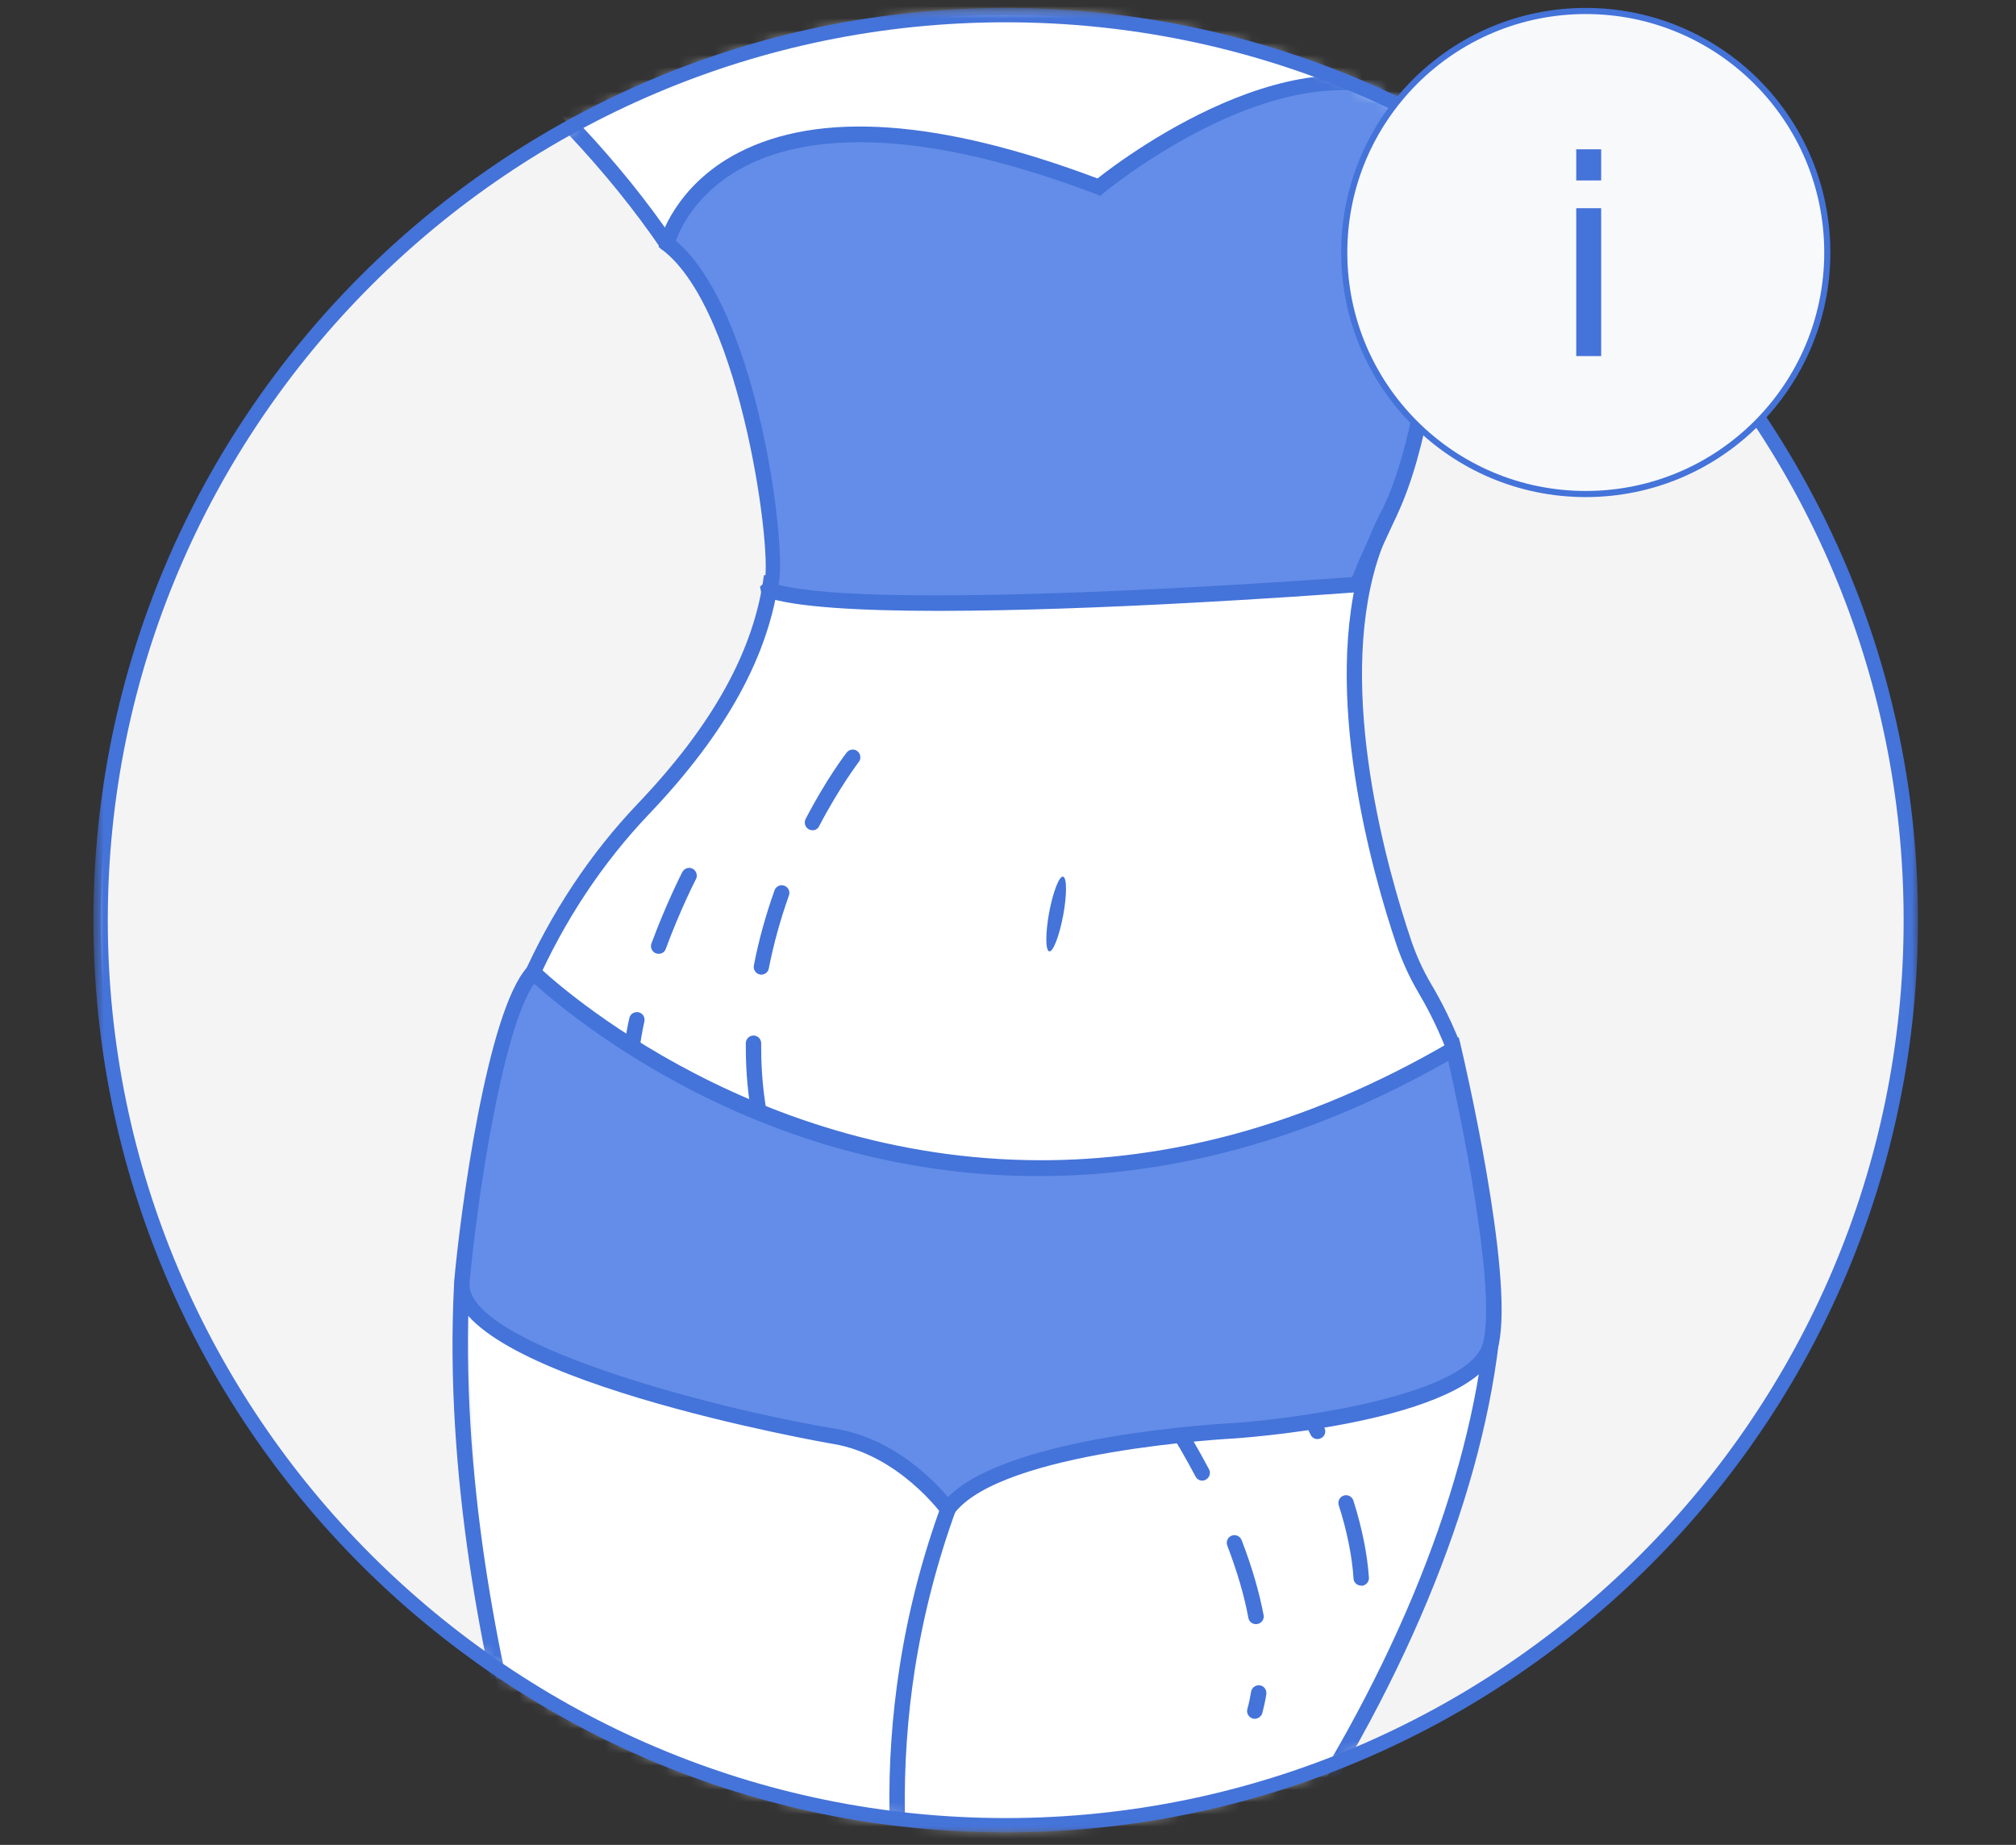 <?xml version="1.0" encoding="UTF-8"?> <svg xmlns="http://www.w3.org/2000/svg" width="165" height="151" viewBox="0 0 165 151" fill="none"><rect x="0" y="0" width="165" height="151" fill="#333333" stroke="none"/> <g clip-path="url(#clip0_224_3558)"> <mask id="mask0_224_3558" style="mask-type:luminance" maskUnits="userSpaceOnUse" x="7" y="0" width="150" height="150"> <path d="M156.979 0.648H7.647V149.98H156.979V0.648Z" fill="white"></path> </mask> <g mask="url(#mask0_224_3558)"> <path d="M82.313 149.392C123.221 149.392 156.391 116.222 156.391 75.314C156.391 34.406 123.221 1.236 82.313 1.236C41.406 1.236 8.235 34.406 8.235 75.314C8.235 116.222 41.406 149.392 82.313 149.392Z" fill="#F5F4F4"></path> </g> <mask id="mask1_224_3558" style="mask-type:luminance" maskUnits="userSpaceOnUse" x="8" y="1" width="149" height="149"> <path d="M8.235 75.314C8.235 116.222 41.406 149.392 82.313 149.392C123.221 149.392 156.391 116.222 156.391 75.314C156.391 34.406 123.221 1.236 82.313 1.236C41.406 1.236 8.235 34.406 8.235 75.314Z" fill="white"></path> </mask> <g mask="url(#mask1_224_3558)"> <path d="M45.839 9.443L49.613 13.218L58.408 24.529L60.925 30.82L62.183 38.369L63.441 45.906C63.441 45.906 63.441 47.164 62.183 50.939C60.925 54.713 57.15 60.992 54.634 63.509C52.118 66.025 43.322 78.595 43.322 79.853C43.322 81.111 38.29 92.422 38.29 103.734C38.29 115.046 39.548 130.132 39.548 130.132L40.806 138.927L43.322 146.476C43.322 146.476 63.429 154.013 74.753 154.013C86.064 154.013 101.15 154.648 102.408 154.013L104.925 152.755L107.441 147.722C107.441 147.722 111.216 140.185 112.474 138.927C113.732 137.669 120.011 122.583 120.011 121.325C120.011 120.067 122.527 113.788 121.269 101.206C120.011 88.636 117.495 82.346 117.495 82.346L114.978 78.571C114.978 78.571 111.204 63.485 111.204 62.227V49.669C111.204 48.411 114.978 39.615 114.978 39.615L117.495 25.788V18.25V5.669V-1.88C117.495 -1.88 117.495 -3.138 114.978 -4.396C112.462 -5.655 84.806 -9.429 77.269 -8.171C69.732 -6.913 52.129 -5.655 49.613 -1.88C47.097 1.894 44.581 8.173 44.581 8.173L45.839 9.443Z" fill="white"></path> </g> <mask id="mask2_224_3558" style="mask-type:luminance" maskUnits="userSpaceOnUse" x="8" y="1" width="149" height="149"> <path d="M8.235 75.314C8.235 116.222 41.406 149.392 82.313 149.392C123.221 149.392 156.391 116.222 156.391 75.314C156.391 34.406 123.221 1.236 82.313 1.236C41.406 1.236 8.235 34.406 8.235 75.314Z" fill="white"></path> </mask> <g mask="url(#mask2_224_3558)"> <path d="M53.917 78.065C53.846 78.065 53.776 78.053 53.693 78.03C53.364 77.912 53.199 77.548 53.317 77.219C54.563 73.867 55.798 71.469 55.845 71.375C56.01 71.069 56.386 70.94 56.692 71.104C56.997 71.269 57.115 71.645 56.962 71.951C56.95 71.974 55.704 74.385 54.493 77.654C54.411 77.912 54.175 78.065 53.917 78.065ZM51.553 90.329C51.224 90.329 50.954 90.082 50.93 89.753C50.895 89.341 50.883 88.918 50.883 88.495C50.883 86.955 51.095 85.214 51.506 83.333C51.577 82.992 51.918 82.78 52.259 82.851C52.6 82.921 52.811 83.262 52.741 83.592C52.353 85.391 52.153 87.037 52.153 88.495C52.153 88.883 52.165 89.283 52.2 89.659C52.224 90 51.977 90.306 51.624 90.341C51.589 90.329 51.577 90.329 51.553 90.329Z" fill="#4473D9"></path> </g> <mask id="mask3_224_3558" style="mask-type:luminance" maskUnits="userSpaceOnUse" x="8" y="1" width="149" height="149"> <path d="M8.235 75.314C8.235 116.222 41.406 149.392 82.313 149.392C123.221 149.392 156.391 116.222 156.391 75.314C156.391 34.406 123.221 1.236 82.313 1.236C41.406 1.236 8.235 34.406 8.235 75.314Z" fill="white"></path> </mask> <g mask="url(#mask3_224_3558)"> <path d="M66.498 67.953C66.404 67.953 66.298 67.93 66.204 67.883C65.898 67.718 65.781 67.342 65.934 67.036C67.686 63.661 69.238 61.674 69.297 61.592C69.508 61.321 69.908 61.263 70.179 61.486C70.449 61.698 70.496 62.097 70.284 62.368C70.273 62.391 68.744 64.367 67.039 67.624C66.945 67.836 66.733 67.953 66.498 67.953ZM62.312 79.77C62.277 79.77 62.23 79.77 62.195 79.759C61.854 79.688 61.63 79.359 61.701 79.018C62.089 76.984 62.665 74.914 63.394 72.868C63.512 72.539 63.876 72.374 64.194 72.492C64.523 72.609 64.687 72.974 64.57 73.291C63.864 75.279 63.312 77.278 62.924 79.253C62.877 79.559 62.606 79.77 62.312 79.77ZM62.218 92.27C61.924 92.27 61.666 92.058 61.607 91.752C61.23 89.8 61.042 87.778 61.042 85.744V85.379C61.042 85.038 61.325 84.756 61.666 84.756H61.677C62.03 84.756 62.3 85.05 62.3 85.391V85.744C62.3 87.696 62.477 89.647 62.841 91.517C62.912 91.858 62.677 92.187 62.347 92.246C62.3 92.258 62.265 92.27 62.218 92.27ZM64.405 99.172C64.17 99.172 63.935 99.031 63.829 98.796C63.688 98.49 63.559 98.184 63.441 97.89C63.312 97.573 63.465 97.196 63.782 97.067C64.1 96.938 64.476 97.091 64.605 97.408C64.723 97.702 64.852 97.996 64.981 98.29C65.123 98.607 64.981 98.984 64.664 99.125C64.582 99.148 64.487 99.172 64.405 99.172Z" fill="#4473D9"></path> </g> <mask id="mask4_224_3558" style="mask-type:luminance" maskUnits="userSpaceOnUse" x="8" y="1" width="149" height="149"> <path d="M8.235 75.314C8.235 116.222 41.406 149.392 82.313 149.392C123.221 149.392 156.391 116.222 156.391 75.314C156.391 34.406 123.221 1.236 82.313 1.236C41.406 1.236 8.235 34.406 8.235 75.314Z" fill="white"></path> </mask> <g mask="url(#mask4_224_3558)"> <path d="M107.829 117.785C107.594 117.785 107.371 117.656 107.265 117.421C105.748 114.234 104.302 111.989 104.29 111.965C104.102 111.671 104.184 111.283 104.478 111.095C104.772 110.907 105.16 110.989 105.348 111.283C105.407 111.377 106.853 113.611 108.405 116.88C108.558 117.198 108.417 117.574 108.111 117.715C108.005 117.762 107.923 117.785 107.829 117.785ZM111.404 129.779C111.074 129.779 110.792 129.52 110.78 129.191C110.663 127.392 110.263 125.37 109.569 123.194C109.464 122.865 109.652 122.512 109.981 122.407C110.31 122.301 110.663 122.489 110.769 122.818C111.486 125.087 111.909 127.216 112.039 129.121C112.062 129.462 111.803 129.767 111.451 129.791C111.427 129.779 111.415 129.779 111.404 129.779Z" fill="#4473D9"></path> </g> <mask id="mask5_224_3558" style="mask-type:luminance" maskUnits="userSpaceOnUse" x="8" y="1" width="149" height="149"> <path d="M8.235 75.314C8.235 116.222 41.406 149.392 82.313 149.392C123.221 149.392 156.391 116.222 156.391 75.314C156.391 34.406 123.221 1.236 82.313 1.236C41.406 1.236 8.235 34.406 8.235 75.314Z" fill="white"></path> </mask> <g mask="url(#mask5_224_3558)"> <path d="M98.399 121.183C98.175 121.183 97.952 121.066 97.846 120.842C96.177 117.679 94.671 115.516 94.66 115.504C94.46 115.222 94.53 114.822 94.812 114.622C95.095 114.422 95.483 114.493 95.683 114.775C95.742 114.869 97.235 117.009 98.951 120.255C99.116 120.56 98.999 120.937 98.693 121.101C98.599 121.16 98.505 121.183 98.399 121.183ZM102.785 132.93C102.491 132.93 102.22 132.718 102.173 132.413C101.832 130.578 101.244 128.58 100.445 126.498C100.327 126.169 100.48 125.816 100.809 125.687C101.127 125.569 101.491 125.722 101.621 126.051C102.456 128.215 103.055 130.273 103.42 132.189C103.49 132.53 103.255 132.86 102.914 132.918C102.867 132.93 102.832 132.93 102.785 132.93ZM102.691 140.679C102.632 140.679 102.573 140.667 102.526 140.655C102.197 140.561 101.997 140.209 102.091 139.879C102.22 139.421 102.314 138.95 102.397 138.468C102.444 138.127 102.773 137.892 103.114 137.939C103.455 137.986 103.69 138.316 103.643 138.657C103.561 139.197 103.443 139.715 103.314 140.22C103.22 140.491 102.973 140.679 102.691 140.679Z" fill="#4473D9"></path> </g> <mask id="mask6_224_3558" style="mask-type:luminance" maskUnits="userSpaceOnUse" x="8" y="1" width="149" height="149"> <path d="M8.235 75.314C8.235 116.222 41.406 149.392 82.313 149.392C123.221 149.392 156.391 116.222 156.391 75.314C156.391 34.406 123.221 1.236 82.313 1.236C41.406 1.236 8.235 34.406 8.235 75.314Z" fill="white"></path> </mask> <g mask="url(#mask6_224_3558)"> <path d="M43.569 79.57C43.569 79.57 75.564 111.142 118.894 85.849C118.894 85.849 123.197 104.087 121.975 109.884C120.752 115.68 100.986 117.091 100.986 117.091C100.986 117.091 81.573 118.032 77.492 123.512C77.492 123.512 73.894 118.502 68.25 117.562C62.606 116.621 37.161 111.259 37.725 104.91C38.301 98.548 40.489 82.921 43.569 79.57Z" fill="#638DE8"></path> </g> <mask id="mask7_224_3558" style="mask-type:luminance" maskUnits="userSpaceOnUse" x="8" y="1" width="149" height="149"> <path d="M8.235 75.314C8.235 116.222 41.406 149.392 82.313 149.392C123.221 149.392 156.391 116.222 156.391 75.314C156.391 34.406 123.221 1.236 82.313 1.236C41.406 1.236 8.235 34.406 8.235 75.314Z" fill="white"></path> </mask> <g mask="url(#mask7_224_3558)"> <path d="M117.8 9.361C117.8 9.349 117.8 9.349 117.788 9.349C107.335 1.165 90.38 15.005 90.015 15.299C90.003 15.311 90.003 15.299 89.992 15.299C59.137 3.576 54.775 19.473 54.657 19.92C54.657 19.932 54.657 19.932 54.669 19.944C61.677 25.294 64.229 47.258 62.971 48.222C62.947 48.246 62.935 48.27 62.971 48.281C70.249 50.786 106.406 48.187 111.145 47.834C111.168 47.764 111.204 47.682 111.239 47.611C111.333 47.447 111.427 47.247 111.521 47.035C111.592 46.87 111.651 46.706 111.698 46.553C112.168 45.483 112.85 43.989 113.814 41.932C118.929 31.055 117.824 9.725 117.8 9.361Z" fill="#638DE8"></path> </g> <mask id="mask8_224_3558" style="mask-type:luminance" maskUnits="userSpaceOnUse" x="8" y="1" width="149" height="149"> <path d="M8.235 75.314C8.235 116.222 41.406 149.392 82.313 149.392C123.221 149.392 156.391 116.222 156.391 75.314C156.391 34.406 123.221 1.236 82.313 1.236C41.406 1.236 8.235 34.406 8.235 75.314Z" fill="white"></path> </mask> <g mask="url(#mask8_224_3558)"> <path d="M63.723 47.87C71.942 49.963 105.195 47.635 110.651 47.235C110.722 47.105 110.792 46.953 110.863 46.788C110.922 46.635 110.98 46.494 111.016 46.353C111.51 45.212 112.191 43.719 113.167 41.65C117.906 31.608 117.236 12.324 117.118 9.667C107.053 2.259 91.026 15.216 90.344 15.781L90.05 16.028L89.674 15.875C73.918 9.89 65.393 11.336 61.007 13.606C57.068 15.64 55.692 18.662 55.316 19.708C61.278 24.741 63.829 40.615 63.841 46.212C63.841 46.976 63.794 47.493 63.723 47.87ZM76.81 49.998C70.461 49.998 65.099 49.704 62.7 48.881L62.347 48.763L62.206 48.011L62.524 47.74C63.347 46.071 60.795 25.47 54.222 20.461L53.905 20.214L53.975 19.802C54.023 19.591 55.21 15.205 60.431 12.5C67.074 9.055 76.963 9.761 89.827 14.605C92.237 12.7 107.982 0.93 118.118 8.867L118.365 9.02V9.29V9.349L117.741 9.384L118.365 9.361C118.412 10.254 119.423 31.373 114.308 42.226C113.344 44.283 112.662 45.765 112.192 46.823C112.168 46.929 112.097 47.105 112.027 47.294C111.921 47.54 111.815 47.752 111.721 47.94L111.51 48.469H111.121C106.559 48.81 89.662 49.998 76.81 49.998Z" fill="#4473D9"></path> </g> <mask id="mask9_224_3558" style="mask-type:luminance" maskUnits="userSpaceOnUse" x="8" y="1" width="149" height="149"> <path d="M8.235 75.314C8.235 116.222 41.406 149.392 82.313 149.392C123.221 149.392 156.391 116.222 156.391 75.314C156.391 34.406 123.221 1.236 82.313 1.236C41.406 1.236 8.235 34.406 8.235 75.314Z" fill="white"></path> </mask> <g mask="url(#mask9_224_3558)"> <path d="M72.801 148.428C72.73 144.43 73.012 140.397 73.624 136.458C74.329 131.884 75.505 127.357 77.104 123.018L78.292 123.453C76.728 127.721 75.576 132.166 74.87 136.658C74.27 140.526 74 144.489 74.059 148.416L72.801 148.428Z" fill="#4473D9"></path> </g> <mask id="mask10_224_3558" style="mask-type:luminance" maskUnits="userSpaceOnUse" x="8" y="1" width="149" height="149"> <path d="M8.235 75.314C8.235 116.222 41.406 149.392 82.313 149.392C123.221 149.392 156.391 116.222 156.391 75.314C156.391 34.406 123.221 1.236 82.313 1.236C41.406 1.236 8.235 34.406 8.235 75.314Z" fill="white"></path> </mask> <g mask="url(#mask10_224_3558)"> <path d="M87.017 74.914C86.699 76.607 86.194 77.924 85.876 77.865C85.559 77.806 85.559 76.384 85.864 74.702C86.182 73.009 86.688 71.692 87.005 71.751C87.322 71.81 87.334 73.221 87.017 74.914Z" fill="#4473D9"></path> </g> <mask id="mask11_224_3558" style="mask-type:luminance" maskUnits="userSpaceOnUse" x="8" y="1" width="149" height="149"> <path d="M8.235 75.314C8.235 116.222 41.406 149.392 82.313 149.392C123.221 149.392 156.391 116.222 156.391 75.314C156.391 34.406 123.221 1.236 82.313 1.236C41.406 1.236 8.235 34.406 8.235 75.314Z" fill="white"></path> </mask> <g mask="url(#mask11_224_3558)"> <path d="M42.382 146.676C39.56 136.34 36.361 120.737 37.161 105.133L38.419 105.204C37.643 120.643 40.806 136.105 43.605 146.358L42.382 146.676Z" fill="#4473D9"></path> </g> <mask id="mask12_224_3558" style="mask-type:luminance" maskUnits="userSpaceOnUse" x="8" y="1" width="149" height="149"> <path d="M8.235 75.314C8.235 116.222 41.406 149.392 82.313 149.392C123.221 149.392 156.391 116.222 156.391 75.314C156.391 34.406 123.221 1.236 82.313 1.236C41.406 1.236 8.235 34.406 8.235 75.314Z" fill="white"></path> </mask> <g mask="url(#mask12_224_3558)"> <path d="M104.49 153.378L103.455 152.661C113.497 138.08 119.882 122.818 121.434 109.672L122.68 109.813C121.104 123.171 114.649 138.633 104.49 153.378Z" fill="#4473D9"></path> </g> <mask id="mask13_224_3558" style="mask-type:luminance" maskUnits="userSpaceOnUse" x="8" y="1" width="149" height="149"> <path d="M8.235 75.314C8.235 116.222 41.406 149.392 82.313 149.392C123.221 149.392 156.391 116.222 156.391 75.314C156.391 34.406 123.221 1.236 82.313 1.236C41.406 1.236 8.235 34.406 8.235 75.314Z" fill="white"></path> </mask> <g mask="url(#mask13_224_3558)"> <path d="M43.852 80.617L42.699 80.112C45.098 74.703 48.296 69.87 52.212 65.766C58.361 59.311 61.736 53.197 62.524 47.07L63.77 47.235C62.947 53.632 59.467 59.969 53.117 66.636C49.307 70.634 46.191 75.338 43.852 80.617Z" fill="#4473D9"></path> </g> <mask id="mask14_224_3558" style="mask-type:luminance" maskUnits="userSpaceOnUse" x="8" y="1" width="149" height="149"> <path d="M8.235 75.314C8.235 116.222 41.406 149.392 82.313 149.392C123.221 149.392 156.391 116.222 156.391 75.314C156.391 34.406 123.221 1.236 82.313 1.236C41.406 1.236 8.235 34.406 8.235 75.314Z" fill="white"></path> </mask> <g mask="url(#mask14_224_3558)"> <path d="M118.365 85.908C117.53 83.78 116.648 82.181 116.048 81.17C115.343 79.959 114.755 78.665 114.296 77.325C112.321 71.481 108.1 56.677 111.51 45.612C111.956 44.178 112.509 42.837 113.179 41.626L114.284 42.237C113.661 43.378 113.132 44.636 112.709 45.988C109.405 56.7 113.555 71.187 115.484 76.925C115.907 78.183 116.46 79.406 117.13 80.535C117.483 81.134 118.565 82.98 119.529 85.45L118.365 85.908Z" fill="#4473D9"></path> </g> <mask id="mask15_224_3558" style="mask-type:luminance" maskUnits="userSpaceOnUse" x="8" y="1" width="149" height="149"> <path d="M8.235 75.314C8.235 116.222 41.406 149.392 82.313 149.392C123.221 149.392 156.391 116.222 156.391 75.314C156.391 34.406 123.221 1.236 82.313 1.236C41.406 1.236 8.235 34.406 8.235 75.314Z" fill="white"></path> </mask> <g mask="url(#mask15_224_3558)"> <path d="M43.71 80.499C41.041 84.474 39.019 98.478 38.431 104.969C37.996 109.825 57.75 115.175 68.427 116.95C73.106 117.727 76.387 121.125 77.586 122.536C82.643 117.421 100.257 116.515 101.021 116.468C106.371 116.092 120.505 114.14 121.422 109.766C122.457 104.863 119.341 90.435 118.529 86.825C96.259 99.536 77.069 97.102 64.829 92.787C53.352 88.742 45.698 82.298 43.71 80.499ZM77.551 124.582L77.046 123.888C77.01 123.841 73.518 119.079 68.215 118.185C67.897 118.138 36.467 112.67 37.173 104.851C37.667 99.336 39.842 82.769 43.169 79.147L43.616 78.665L44.087 79.124C44.31 79.347 60.56 94.962 85.218 94.962C95.165 94.962 106.465 92.422 118.659 85.309L119.388 84.885L119.588 85.708C119.764 86.461 123.915 104.157 122.668 110.025C121.387 116.116 103.185 117.574 101.115 117.727C100.915 117.738 81.937 118.714 78.08 123.9L77.551 124.582Z" fill="#4473D9"></path> </g> <mask id="mask16_224_3558" style="mask-type:luminance" maskUnits="userSpaceOnUse" x="8" y="1" width="149" height="149"> <path d="M8.235 75.314C8.235 116.222 41.406 149.392 82.313 149.392C123.221 149.392 156.391 116.222 156.391 75.314C156.391 34.406 123.221 1.236 82.313 1.236C41.406 1.236 8.235 34.406 8.235 75.314Z" fill="white"></path> </mask> <g mask="url(#mask16_224_3558)"> <path d="M54.152 20.437C52.012 17.286 49.449 14.111 46.532 11.007L47.45 10.149C50.413 13.3 53.023 16.534 55.187 19.732L54.152 20.437Z" fill="#4473D9"></path> </g> <mask id="mask17_224_3558" style="mask-type:luminance" maskUnits="userSpaceOnUse" x="8" y="1" width="149" height="149"> <path d="M8.235 75.314C8.235 116.222 41.406 149.392 82.313 149.392C123.221 149.392 156.391 116.222 156.391 75.314C156.391 34.406 123.221 1.236 82.313 1.236C41.406 1.236 8.235 34.406 8.235 75.314Z" fill="white"></path> </mask> <g mask="url(#mask17_224_3558)"> <path d="M117.118 9.831C117.012 6.057 116.813 2.059 116.507 -2.021L117.765 -2.115C118.071 2 118.282 6.01 118.376 9.808L117.118 9.831Z" fill="#284696"></path> </g> <mask id="mask18_224_3558" style="mask-type:luminance" maskUnits="userSpaceOnUse" x="7" y="0" width="150" height="150"> <path d="M156.979 0.648H7.647V149.98H156.979V0.648Z" fill="white"></path> </mask> <g mask="url(#mask18_224_3558)"> <path d="M82.313 149.98C41.147 149.98 7.647 116.48 7.647 75.314C7.647 34.148 41.147 0.648 82.313 0.648C123.48 0.648 156.979 34.148 156.979 75.314C156.979 116.48 123.48 149.98 82.313 149.98ZM82.313 1.824C41.794 1.824 8.823 34.794 8.823 75.314C8.823 115.834 41.794 148.804 82.313 148.804C122.833 148.804 155.804 115.834 155.804 75.314C155.804 34.794 122.833 1.824 82.313 1.824Z" fill="#4473D9"></path> </g> <circle cx="129.788" cy="20.667" r="19.768" fill="#F8F9FB" stroke="#4473D9" stroke-width="0.501"></circle> <path d="M129.008 29.145V17.042H131.048V29.145H129.008ZM129.008 14.77V12.22H131.048V14.77H129.008Z" fill="#4473D9"></path> </g> <defs> <clipPath id="clip0_224_3558"> <rect width="163.442" height="150.508" fill="white" transform="translate(0.592 0.06)"></rect> </clipPath> </defs> </svg> 